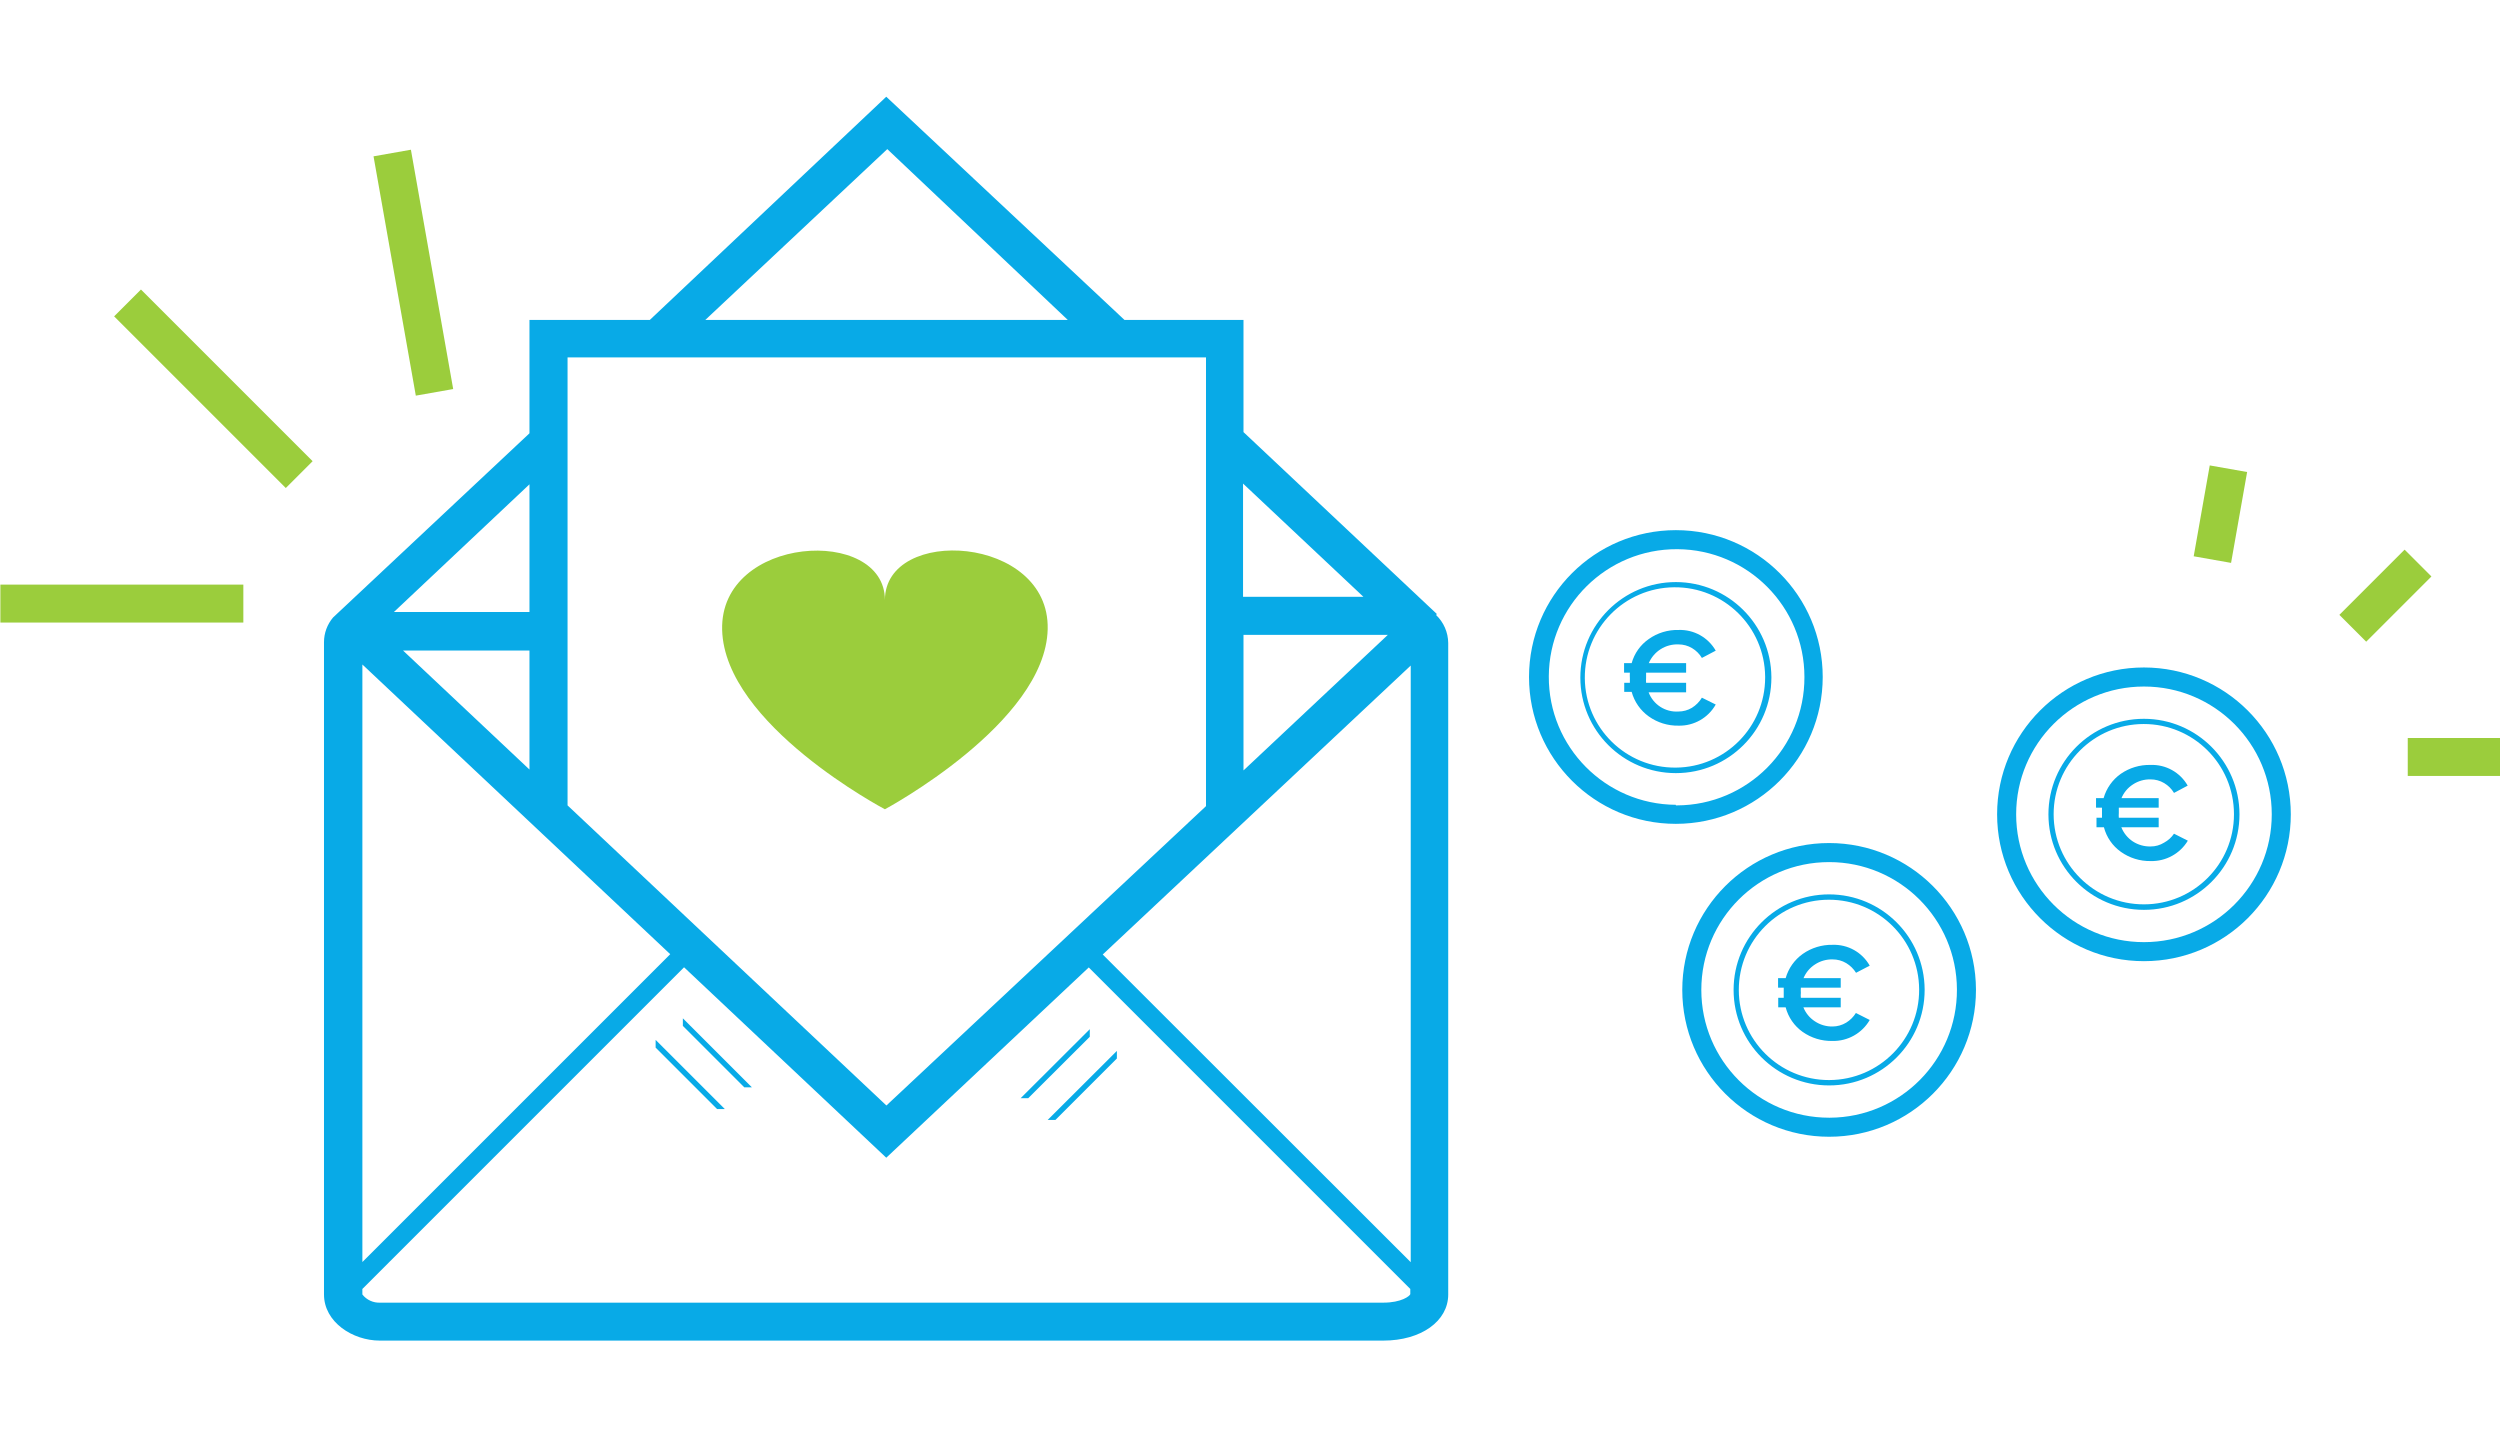 <?xml version="1.0" encoding="utf-8"?>
<!-- Generator: Adobe Illustrator 23.0.0, SVG Export Plug-In . SVG Version: 6.00 Build 0)  -->
<svg version="1.1" id="Ebene_1" xmlns="http://www.w3.org/2000/svg" xmlns:xlink="http://www.w3.org/1999/xlink" x="0px" y="0px"
	 viewBox="0 0 230 132" style="enable-background:new 0 0 230 132;" xml:space="preserve">
<style type="text/css">
	.st0{fill:#9BCD3C;}
	.st1{fill:#08AAE7;}
</style>
<title>191023_user_history_icons_exp</title>
<g id="Invite-Page">
	<g id="path">
		<path class="st0" d="M81.412,55.207c0-6.844-15.194-5.996-14.975,2.738s14.975,16.508,14.975,16.508s14.783-7.926,14.975-16.577
			S81.412,48.336,81.412,55.207z"/>
		
			<rect x="17.891" y="24.599" transform="matrix(0.707 -0.707 0.707 0.707 -19.541 24.361)" class="st0" width="3.491" height="22.339"/>
		
			<rect x="36.267" y="13.919" transform="matrix(0.985 -0.174 0.174 0.985 -3.78 6.982)" class="st0" width="3.491" height="22.353"/>
		<rect x="0.035" y="53.784" class="st0" width="22.353" height="3.491"/>
		
			<rect x="215.242" y="53.038" transform="matrix(0.707 -0.707 0.707 0.707 25.548 171.246)" class="st0" width="8.487" height="3.491"/>
		
			<rect x="199.954" y="45.579" transform="matrix(0.174 -0.985 0.985 0.174 122.133 240.202)" class="st0" width="8.487" height="3.491"/>
		<rect x="221.513" y="67.896" class="st0" width="8.487" height="3.491"/>
		<path class="st1" d="M132.196,56.494l-17.795-16.741V29.432h-10.951L81.536,8.899L59.785,29.432H48.711v10.431L30.642,56.809l0,0
			c-0.535,0.631-0.831,1.431-0.835,2.259v60.024c0,2.546,2.642,4.243,5.133,4.243h92.328c3.463,0,5.968-1.78,5.968-4.243V59.149
			c-0.012-0.974-0.417-1.902-1.122-2.573L132.196,56.494z M114.401,58.41h13.278l-13.278,12.47V58.41z M129.787,61.23v54.891
			l-28.335-28.308L129.787,61.23z M125.434,54.906H114.36V44.489L125.434,54.906z M81.631,13.718l16.604,15.714H64.89L81.631,13.718
			z M110.952,32.881v41.284l-29.403,27.541l-29.334-27.61V32.881L110.952,32.881z M48.711,70.798L37.076,59.847h11.635V70.798z
			 M61.66,87.786l-28.321,28.321V61.134L61.66,87.786z M48.711,56.302h-12.47l12.47-11.745V56.302z M127.268,119.844H34.981
			c-0.638,0.032-1.251-0.249-1.643-0.753v-0.506L62.933,88.99l18.603,17.521l18.63-17.507l29.581,29.581v0.479
			C129.691,119.241,128.925,119.844,127.268,119.844z"/>
		<polygon class="st1" points="100.261,94.684 93.896,101.036 94.594,101.036 100.261,95.383 		"/>
		<polygon class="st1" points="97.099,103.034 102.753,97.381 102.753,96.683 96.387,103.034 		"/>
		<polygon class="st1" points="62.823,94.383 68.477,100.037 69.175,100.037 62.823,93.685 		"/>
		<polygon class="st1" points="60.318,96.382 65.972,102.035 66.684,102.035 60.318,95.67 		"/>
		<path class="st1" d="M167.69,62.284c0-7.462-6.049-13.51-13.51-13.51c-7.462,0-13.51,6.049-13.51,13.51s6.049,13.51,13.51,13.51
			C161.638,75.787,167.683,69.742,167.69,62.284z M154.18,74.042c-6.494-0.038-11.728-5.333-11.69-11.827
			c0.038-6.494,5.333-11.727,11.827-11.69c6.467,0.038,11.69,5.291,11.69,11.758c0.023,6.501-5.229,11.79-11.731,11.813
			c-0.032,0-0.064,0-0.096,0V74.042z"/>
		<path class="st1" d="M154.18,53.551c-4.853,0-8.788,3.935-8.788,8.788c0,4.853,3.935,8.788,8.788,8.788
			c4.853,0,8.788-3.935,8.788-8.788c0-0.018,0-0.036,0-0.055C162.93,57.455,159.009,53.558,154.18,53.551z M154.18,70.62
			c-4.581,0.045-8.332-3.632-8.377-8.213c-0.045-4.581,3.632-8.332,8.213-8.377c4.581-0.045,8.332,3.632,8.377,8.213
			c0,0.032,0,0.064,0,0.095C162.393,66.886,158.727,70.583,154.18,70.62z"/>
		<path class="st1" d="M168.279,77.56c-7.462,0-13.51,6.049-13.51,13.511c0,7.462,6.049,13.51,13.51,13.51
			c7.462,0,13.51-6.049,13.51-13.511c0-0.014,0-0.027,0-0.041C181.759,83.587,175.721,77.568,168.279,77.56z M168.279,102.829
			c-6.494,0-11.758-5.264-11.758-11.758c0-6.494,5.264-11.758,11.758-11.758c6.478,0,11.736,5.239,11.758,11.717
			c0.03,6.486-5.203,11.769-11.69,11.799C168.325,102.829,168.302,102.829,168.279,102.829z"/>
		<path class="st1" d="M168.279,82.283c-4.853,0-8.788,3.935-8.788,8.788c0,4.853,3.935,8.788,8.788,8.788
			c4.853,0,8.788-3.935,8.788-8.788c0-0.014,0-0.027,0-0.041C177.037,86.195,173.113,82.29,168.279,82.283z M168.279,99.366
			c-4.581,0.007-8.301-3.7-8.309-8.282c-0.007-4.581,3.7-8.301,8.282-8.309c4.571-0.007,8.286,3.684,8.309,8.254
			c0.023,4.581-3.673,8.313-8.254,8.336C168.297,99.366,168.288,99.366,168.279,99.366z"/>
		<path class="st1" d="M197.244,61.408c-7.462,0-13.51,6.049-13.51,13.51c0,7.462,6.049,13.51,13.51,13.51
			c7.462,0,13.51-6.049,13.51-13.51c0,0,0,0,0,0C210.747,67.46,204.702,61.415,197.244,61.408z M197.244,86.677
			c-6.494,0-11.758-5.264-11.758-11.758c0-6.494,5.264-11.758,11.758-11.758c6.494,0,11.758,5.264,11.758,11.758v0
			C209.002,81.412,203.738,86.677,197.244,86.677z"/>
		<path class="st1" d="M197.244,66.13c-4.853,0-8.788,3.934-8.788,8.788c0,4.853,3.935,8.788,8.788,8.788s8.788-3.934,8.788-8.788
			C206.024,70.068,202.094,66.138,197.244,66.13z M197.244,83.2c-4.581,0.008-8.301-3.7-8.309-8.281
			c-0.008-4.581,3.7-8.301,8.281-8.309c4.581-0.008,8.301,3.7,8.309,8.281c0,0.009,0,0.018,0,0.027
			C205.525,79.492,201.817,83.2,197.244,83.2z"/>
		<path class="st1" d="M155.658,65.118c-0.376,0.225-0.807,0.344-1.246,0.342c-1.202,0.077-2.313-0.639-2.738-1.766h3.449v-0.876
			h-3.682c-0.011-0.146-0.011-0.292,0-0.438c0-0.11,0-0.274,0-0.493h3.682v-0.876h-3.436c0.465-1.088,1.555-1.775,2.738-1.725
			c0.439-0.001,0.869,0.117,1.246,0.342c0.372,0.221,0.682,0.532,0.903,0.903l1.273-0.671c-0.697-1.222-2.016-1.955-3.422-1.903
			c-0.979-0.025-1.939,0.268-2.738,0.835c-0.768,0.532-1.325,1.317-1.574,2.218h-0.698v0.876h0.534
			c-0.011,0.164-0.011,0.329,0,0.493c-0.009,0.146-0.009,0.292,0,0.438h-0.52v0.835h0.684c0.249,0.912,0.805,1.709,1.574,2.259
			c0.797,0.571,1.757,0.868,2.738,0.849c1.412,0.035,2.729-0.713,3.422-1.944l-1.273-0.63
			C156.347,64.565,156.033,64.884,155.658,65.118z"/>
		<path class="st1" d="M169.853,94.082c-0.379,0.231-0.815,0.354-1.259,0.356c-0.579,0.01-1.147-0.157-1.629-0.479
			c-0.476-0.309-0.845-0.759-1.054-1.287h3.436v-0.876h-3.668c-0.017-0.15-0.017-0.302,0-0.452c-0.011-0.16-0.011-0.32,0-0.479
			h3.668v-0.876h-3.422c0.214-0.518,0.582-0.957,1.054-1.259c0.479-0.315,1.042-0.477,1.615-0.465
			c0.443-0.003,0.879,0.115,1.259,0.342c0.367,0.222,0.676,0.527,0.903,0.89l1.259-0.657c-0.694-1.227-2.013-1.966-3.422-1.916
			c-0.978-0.019-1.937,0.273-2.738,0.835c-0.764,0.542-1.319,1.33-1.574,2.231h-0.698v0.876h0.52c0,0.219,0,0.383,0,0.479v0.452
			h-0.506v0.876h0.684c0.238,0.913,0.791,1.713,1.56,2.259c0.8,0.564,1.759,0.857,2.738,0.835c1.412,0.034,2.73-0.707,3.436-1.93
			l-1.273-0.643C170.519,93.554,170.215,93.859,169.853,94.082z"/>
		<path class="st1" d="M199.105,77.519c-0.377,0.237-0.814,0.361-1.259,0.356c-0.577,0.012-1.145-0.15-1.629-0.465
			c-0.475-0.316-0.843-0.77-1.054-1.3h3.436v-0.876h-3.668c-0.011-0.146-0.011-0.292,0-0.438c0-0.11,0-0.274,0-0.493h3.668v-0.876
			h-3.422c0.214-0.518,0.582-0.957,1.054-1.259c0.479-0.315,1.042-0.477,1.615-0.465c0.443-0.003,0.879,0.115,1.259,0.342
			c0.372,0.221,0.682,0.532,0.903,0.903l1.259-0.671c-0.695-1.224-2.015-1.958-3.422-1.903c-0.977-0.024-1.936,0.264-2.738,0.821
			c-0.764,0.542-1.319,1.33-1.574,2.231h-0.698v0.876h0.548c0,0.219,0,0.383,0,0.493v0.438h-0.506v0.876h0.684
			c0.238,0.913,0.791,1.713,1.56,2.259c0.798,0.568,1.758,0.866,2.738,0.849c1.395,0.037,2.703-0.679,3.422-1.875l-1.273-0.643
			C199.778,77.041,199.468,77.322,199.105,77.519z"/>
	</g>
</g>
</svg>
